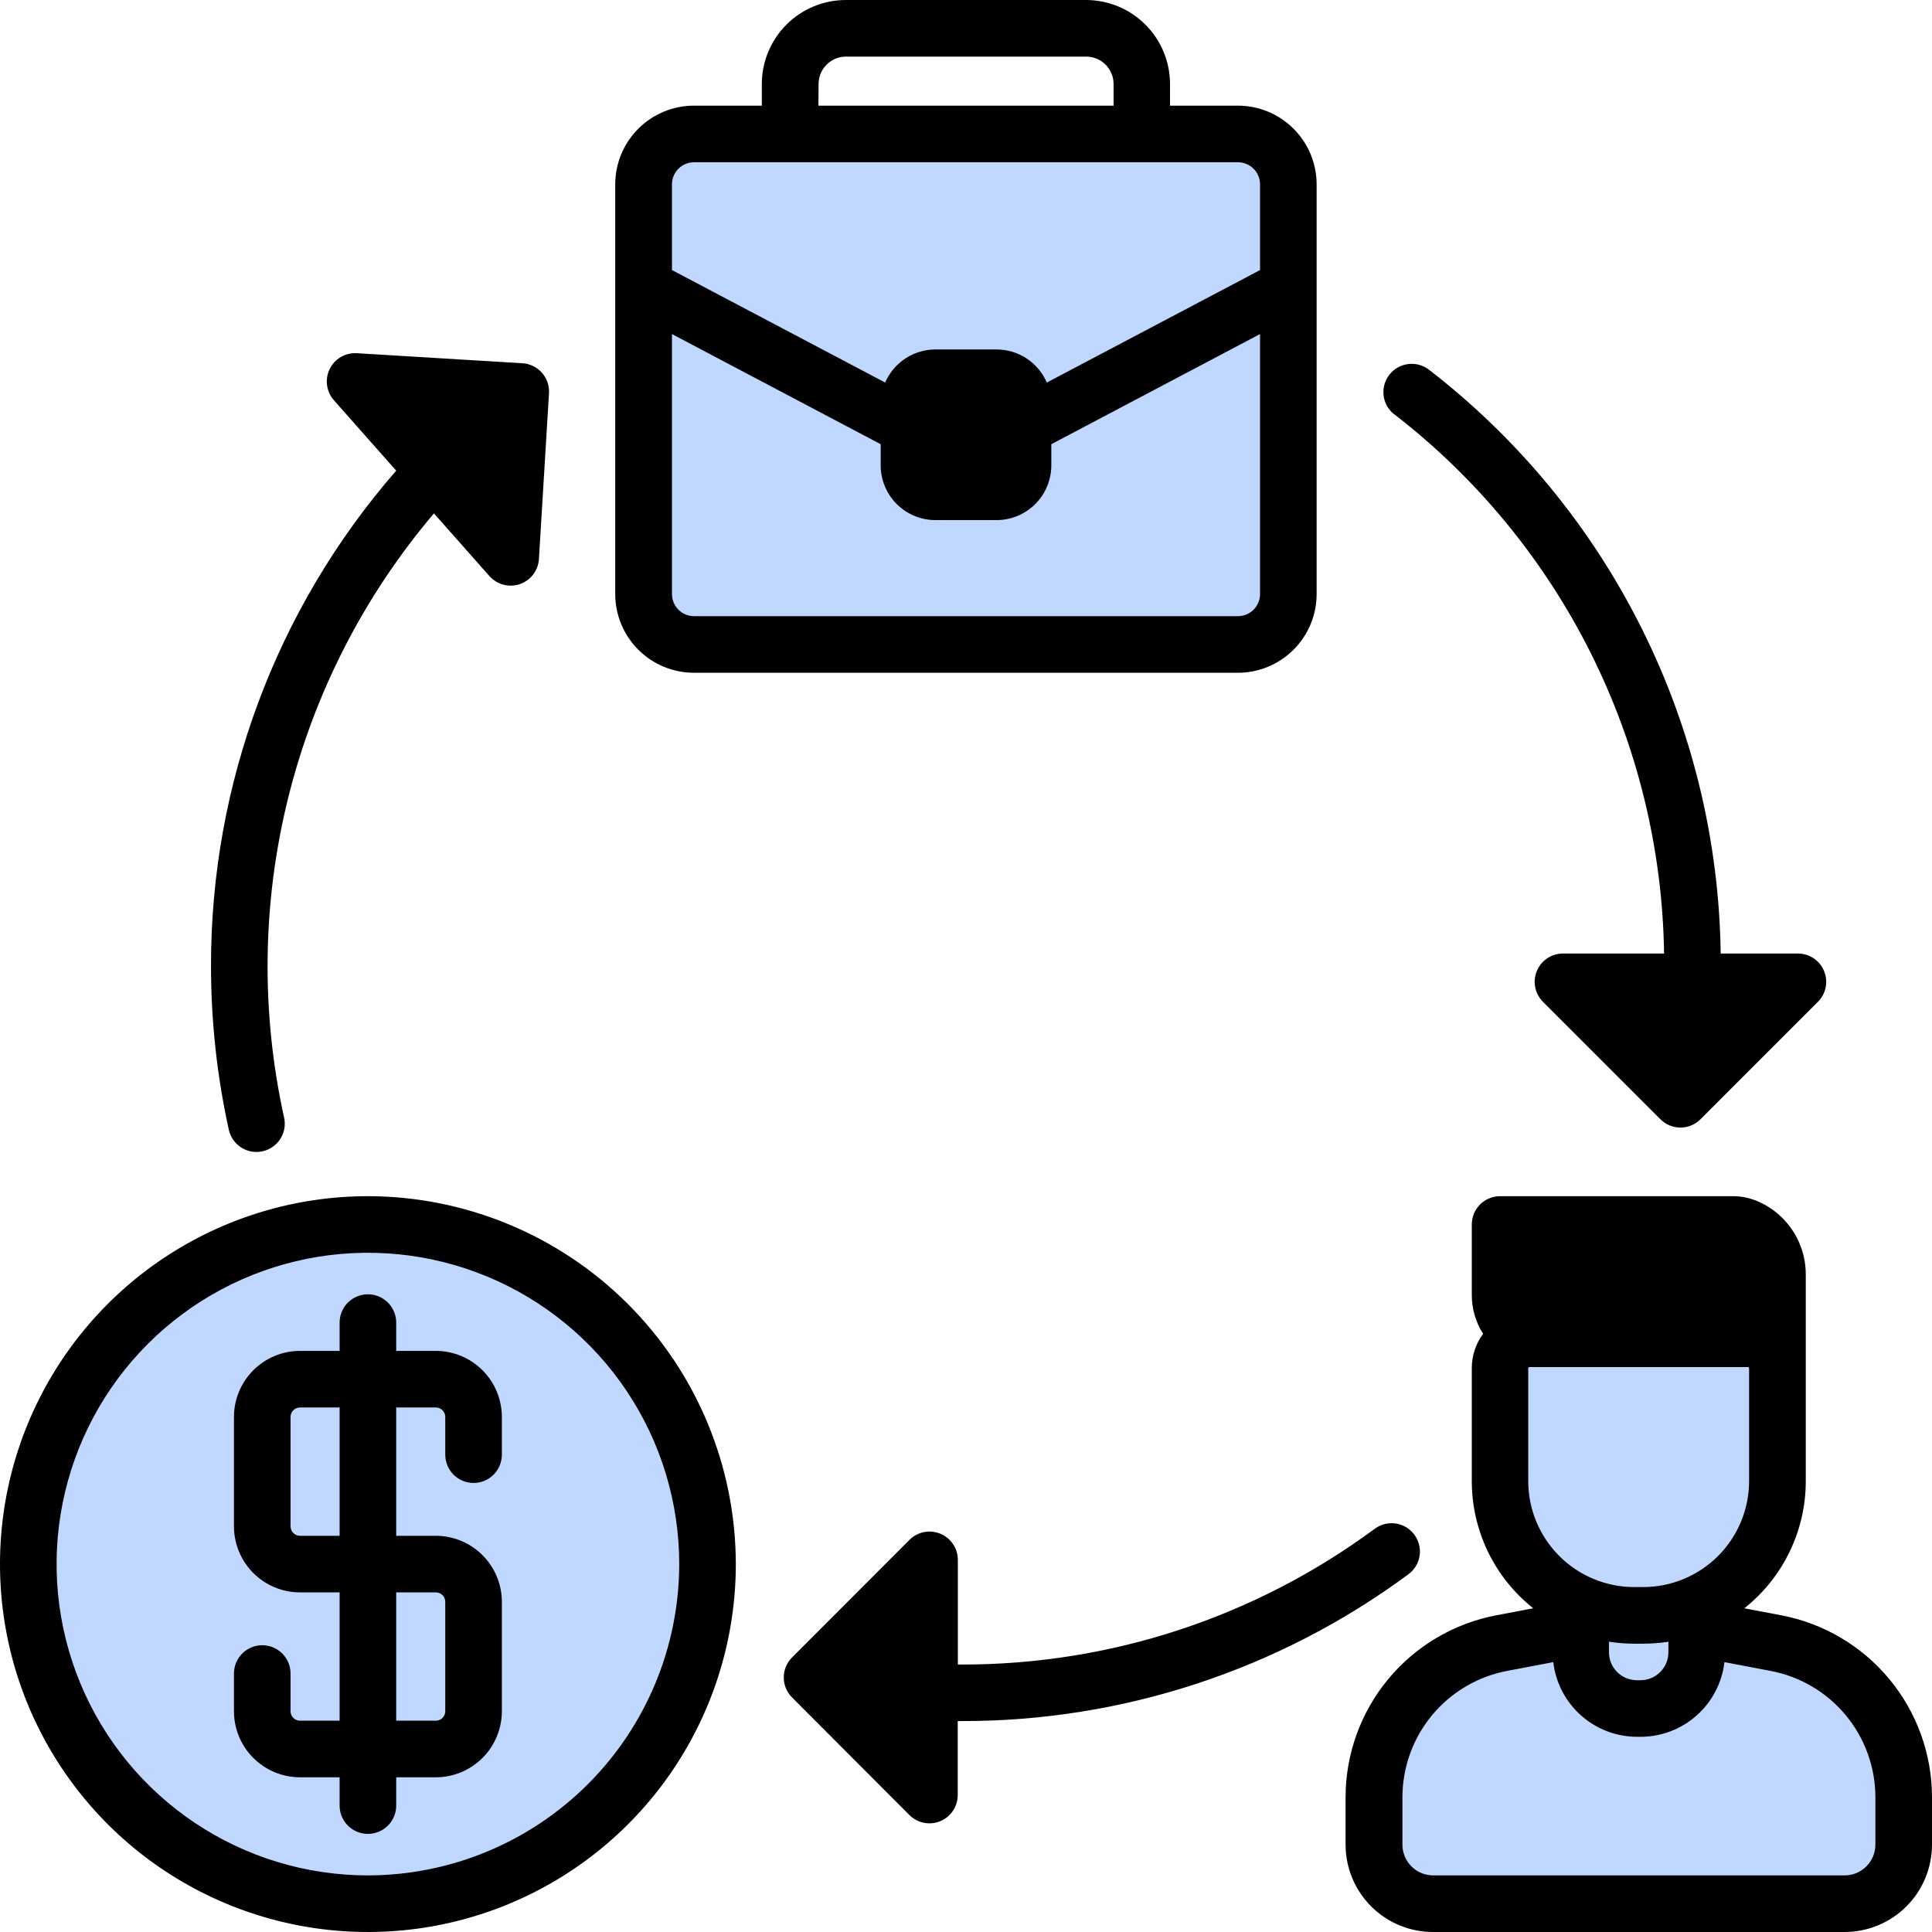 <svg xmlns="http://www.w3.org/2000/svg" width="184" height="184" viewBox="0 0 184 184" fill="none"><g clip-path="url(#clip0_302_150)"><path d="M170.013 94.731L160.562 104.183C160.495 104.25 160.416 104.303 160.328 104.339C160.241 104.375 160.148 104.394 160.053 104.394C159.959 104.394 159.865 104.375 159.778 104.339C159.691 104.303 159.611 104.25 159.545 104.183L150.093 94.731C149.993 94.631 149.925 94.503 149.898 94.364C149.87 94.225 149.884 94.081 149.939 93.95C149.993 93.819 150.084 93.707 150.202 93.628C150.32 93.549 150.458 93.507 150.6 93.506H169.506C169.648 93.507 169.786 93.549 169.904 93.628C170.022 93.707 170.113 93.819 170.168 93.95C170.222 94.081 170.236 94.225 170.209 94.364C170.181 94.503 170.113 94.631 170.013 94.731ZM87.299 169.719L77.848 160.281C77.781 160.215 77.728 160.135 77.692 160.048C77.656 159.961 77.637 159.867 77.637 159.773C77.637 159.678 77.656 159.585 77.692 159.498C77.728 159.41 77.781 159.331 77.848 159.264L87.299 149.813C87.4 149.711 87.528 149.642 87.668 149.614C87.808 149.586 87.954 149.6 88.085 149.655C88.217 149.71 88.33 149.803 88.409 149.922C88.488 150.041 88.529 150.18 88.528 150.323V169.226C88.526 169.367 88.481 169.505 88.401 169.621C88.321 169.737 88.208 169.827 88.077 169.88C87.946 169.932 87.802 169.945 87.664 169.916C87.526 169.888 87.399 169.819 87.299 169.719Z" fill="black"></path><path d="M117.9 12.758H66.1C63.45 12.758 61.302 14.906 61.302 17.555V56.584C61.302 59.233 63.45 61.381 66.1 61.381H117.9C120.55 61.381 122.698 59.233 122.698 56.584V17.555C122.698 14.906 120.55 12.758 117.9 12.758Z" fill="#C0D8FF"></path><path d="M117.9 12.758H107.119C108.391 12.758 109.61 13.263 110.51 14.162C111.41 15.061 111.916 16.28 111.917 17.552V56.584C111.916 57.855 111.41 59.075 110.51 59.974C109.61 60.873 108.391 61.378 107.119 61.378H117.9C119.172 61.378 120.392 60.873 121.291 59.974C122.191 59.075 122.697 57.855 122.698 56.584V17.552C122.697 16.28 122.191 15.061 121.291 14.162C120.392 13.263 119.172 12.758 117.9 12.758Z" fill="#C0D8FF"></path><path d="M122.698 27.348L95.173 41.871C94.172 42.306 93.092 42.531 92 42.531C90.908 42.531 89.828 42.306 88.827 41.871L61.302 27.348V17.552C61.303 16.28 61.809 15.061 62.709 14.162C63.608 13.263 64.828 12.758 66.1 12.758H117.9C119.172 12.758 120.392 13.263 121.291 14.162C122.191 15.061 122.697 16.28 122.698 17.552V27.348Z" fill="#C0D8FF"></path><path d="M111.917 17.552V33.038L122.698 27.349V17.552C122.698 16.922 122.574 16.299 122.333 15.717C122.092 15.136 121.738 14.608 121.293 14.163C121.185 14.052 121.07 13.951 120.951 13.85C120.09 13.147 119.012 12.766 117.9 12.772H107.119C108.388 12.772 109.606 13.275 110.505 14.171C111.404 15.067 111.912 16.283 111.917 17.552Z" fill="#C0D8FF"></path><path d="M94.915 35.977H89.085C87.696 35.977 86.57 37.103 86.57 38.493V44.322C86.57 45.711 87.696 46.837 89.085 46.837H94.915C96.304 46.837 97.43 45.711 97.43 44.322V38.493C97.43 37.103 96.304 35.977 94.915 35.977Z" fill="black"></path><path d="M94.915 35.977H90.376C91.043 35.977 91.683 36.242 92.154 36.714C92.626 37.186 92.891 37.825 92.891 38.493V44.322C92.891 44.989 92.626 45.629 92.154 46.101C91.683 46.572 91.043 46.837 90.376 46.837H94.915C95.582 46.837 96.222 46.572 96.693 46.101C97.165 45.629 97.43 44.989 97.43 44.322V38.493C97.43 37.825 97.165 37.186 96.693 36.714C96.222 36.242 95.582 35.977 94.915 35.977Z" fill="black"></path><path d="M136.483 181.305H175.673C177.164 181.307 178.595 180.716 179.651 179.664C180.707 178.611 181.302 177.182 181.305 175.691V171.149C181.301 167.669 180.083 164.299 177.86 161.622C175.637 158.944 172.549 157.126 169.129 156.483L156.077 154.007L143.031 156.483C139.611 157.126 136.523 158.944 134.3 161.622C132.078 164.299 130.859 167.669 130.856 171.149V175.691C130.858 177.182 131.453 178.61 132.508 179.662C133.563 180.715 134.993 181.306 136.483 181.305Z" fill="#C0D8FF"></path><path d="M169.129 156.483L156.077 154.007L151.955 154.786L160.878 156.483C164.298 157.126 167.386 158.944 169.609 161.622C171.831 164.299 173.05 167.669 173.053 171.149V175.691C173.053 176.43 172.906 177.161 172.623 177.842C172.339 178.524 171.924 179.144 171.401 179.665C170.878 180.186 170.257 180.599 169.575 180.881C168.892 181.162 168.16 181.306 167.422 181.305H175.688C177.179 181.307 178.609 180.716 179.665 179.664C180.721 178.611 181.316 177.182 181.319 175.691V171.149C181.315 167.667 180.094 164.295 177.869 161.618C175.643 158.94 172.552 157.123 169.129 156.483Z" fill="#C0D8FF"></path><path d="M156.26 162.718H155.9C155.198 162.718 154.503 162.58 153.854 162.312C153.205 162.043 152.615 161.649 152.118 161.153C151.622 160.656 151.228 160.066 150.959 159.417C150.691 158.768 150.553 158.073 150.553 157.37V151.699H161.604V157.37C161.604 158.072 161.466 158.768 161.198 159.417C160.93 160.065 160.536 160.655 160.04 161.151C159.544 161.648 158.954 162.042 158.306 162.311C157.657 162.58 156.962 162.718 156.26 162.718Z" fill="#C0D8FF"></path><path d="M156.687 151.699V157.37C156.687 158.383 156.399 159.375 155.856 160.23C155.313 161.086 154.538 161.769 153.622 162.2C154.334 162.538 155.112 162.714 155.9 162.714H156.26C156.962 162.714 157.656 162.576 158.305 162.308C158.953 162.039 159.542 161.645 160.039 161.149C160.535 160.653 160.928 160.064 161.197 159.415C161.466 158.767 161.604 158.072 161.604 157.37V151.699H156.687Z" fill="#C0D8FF"></path><path d="M147.056 127.503L169.291 131.682V121.393C169.291 119.086 167.415 116.617 165.1 116.617H142.866V123.323C142.866 123.873 142.975 124.417 143.186 124.924C143.397 125.432 143.706 125.893 144.095 126.281C144.484 126.669 144.946 126.977 145.454 127.187C145.962 127.396 146.507 127.504 147.056 127.503Z" fill="black"></path><path d="M165.1 116.617H156.688C159.002 116.617 160.878 119.086 160.878 121.393V130.094L169.294 131.675V121.393C169.291 119.086 167.415 116.617 165.1 116.617Z" fill="black"></path><path d="M156.511 153.845H155.649C152.259 153.845 149.007 152.498 146.61 150.101C144.213 147.704 142.866 144.452 142.866 141.062V130.309C142.866 129.565 143.162 128.851 143.688 128.325C144.214 127.798 144.928 127.503 145.673 127.503H166.484C167.228 127.503 167.942 127.798 168.469 128.325C168.995 128.851 169.291 129.565 169.291 130.309V141.062C169.291 144.452 167.945 147.702 165.548 150.1C163.152 152.497 159.901 153.844 156.511 153.845Z" fill="#C0D8FF"></path><path d="M166.484 127.503H159.271C160.016 127.503 160.73 127.798 161.256 128.325C161.782 128.851 162.078 129.565 162.078 130.309V141.062C162.08 143.901 161.137 146.66 159.398 148.903C157.659 151.147 155.222 152.748 152.472 153.453C153.509 153.72 154.575 153.854 155.645 153.852H156.508C158.187 153.853 159.849 153.522 161.4 152.88C162.951 152.238 164.361 151.296 165.548 150.109C166.735 148.922 167.676 147.513 168.319 145.961C168.961 144.41 169.291 142.748 169.291 141.069V130.309C169.291 129.565 168.995 128.851 168.469 128.325C167.942 127.798 167.228 127.503 166.484 127.503Z" fill="#C0D8FF"></path><path d="M48.753 51.347L49.565 38.008C49.577 37.817 49.513 37.63 49.387 37.487C49.261 37.345 49.083 37.258 48.893 37.246L35.549 36.433C35.408 36.425 35.266 36.459 35.144 36.53C35.021 36.602 34.922 36.708 34.86 36.836C34.798 36.963 34.775 37.107 34.794 37.247C34.813 37.388 34.873 37.52 34.967 37.627L47.499 51.782C47.593 51.888 47.717 51.964 47.854 52C47.992 52.036 48.137 52.03 48.271 51.983C48.405 51.937 48.522 51.852 48.608 51.739C48.694 51.625 48.744 51.489 48.753 51.347Z" fill="black"></path><path d="M35.039 181.305C52.902 181.305 67.383 166.824 67.383 148.961C67.383 131.098 52.902 116.617 35.039 116.617C17.176 116.617 2.695 131.098 2.695 148.961C2.695 166.824 17.176 181.305 35.039 181.305Z" fill="#C0D8FF"></path><path d="M35.039 116.617C33.233 116.617 31.43 116.767 29.648 117.066C37.189 118.336 44.036 122.237 48.973 128.076C53.911 133.915 56.62 141.314 56.62 148.961C56.62 156.608 53.911 164.007 48.973 169.846C44.036 175.685 37.189 179.585 29.648 180.855C34.06 181.599 38.578 181.418 42.916 180.326C47.255 179.234 51.32 177.253 54.854 174.51C58.388 171.767 61.314 168.32 63.448 164.388C65.582 160.456 66.877 156.124 67.251 151.666C67.625 147.207 67.07 142.72 65.621 138.487C64.173 134.255 61.861 130.368 58.834 127.074C55.807 123.781 52.129 121.15 48.033 119.35C43.938 117.55 39.513 116.62 35.039 116.617Z" fill="#C0D8FF"></path><path d="M169.625 153.834L166.128 153.169C167.953 151.722 169.426 149.882 170.44 147.785C171.453 145.689 171.979 143.39 171.979 141.062V121.393C171.979 116.991 168.349 113.922 165.093 113.922H142.866C142.151 113.922 141.466 114.206 140.96 114.711C140.455 115.217 140.171 115.902 140.171 116.617V123.323C140.166 124.636 140.541 125.923 141.249 127.028C140.545 127.977 140.167 129.128 140.171 130.309V141.062C140.171 143.39 140.697 145.689 141.71 147.785C142.723 149.882 144.197 151.722 146.021 153.169L142.525 153.834C138.488 154.597 134.845 156.744 132.221 159.904C129.597 163.065 128.157 167.041 128.15 171.149V175.691C128.154 177.898 129.035 180.012 130.597 181.57C132.16 183.128 134.277 184.002 136.483 184H175.673C177.879 184 179.994 183.125 181.555 181.568C183.116 180.01 183.995 177.897 184 175.691V171.149C183.991 167.041 182.551 163.065 179.928 159.905C177.304 156.745 173.661 154.598 169.625 153.834ZM145.547 119.312H165.086C165.704 119.312 166.581 120.391 166.581 121.393V124.815H147.056C146.861 124.815 146.667 124.778 146.486 124.704C146.304 124.63 146.14 124.52 146.001 124.383C145.862 124.245 145.752 124.081 145.676 123.9C145.601 123.72 145.562 123.526 145.561 123.33L145.547 119.312ZM145.547 141.062V130.309C145.546 130.295 145.549 130.281 145.554 130.267C145.559 130.254 145.567 130.241 145.577 130.231C145.587 130.22 145.599 130.212 145.613 130.207C145.626 130.201 145.64 130.198 145.655 130.198H166.47C166.499 130.198 166.528 130.21 166.548 130.231C166.569 130.251 166.581 130.28 166.581 130.309V141.062C166.578 143.736 165.515 146.301 163.623 148.192C161.732 150.083 159.168 151.147 156.493 151.15H155.631C152.957 151.146 150.394 150.082 148.503 148.191C146.613 146.299 145.55 143.736 145.547 141.062ZM158.894 156.353V157.37C158.893 158.072 158.614 158.746 158.117 159.242C157.621 159.739 156.948 160.018 156.245 160.019H155.886C155.184 160.018 154.511 159.739 154.014 159.242C153.518 158.746 153.238 158.072 153.238 157.37V156.353C154.03 156.478 154.832 156.54 155.635 156.54H156.497C157.304 156.541 158.111 156.478 158.908 156.353H158.894ZM178.609 175.691C178.606 176.467 178.294 177.21 177.744 177.757C177.194 178.304 176.449 178.61 175.673 178.609H136.501C135.725 178.611 134.98 178.305 134.43 177.758C133.879 177.211 133.568 176.467 133.565 175.691V171.149C133.572 168.297 134.572 165.537 136.394 163.343C138.217 161.15 140.747 159.66 143.549 159.131L147.93 158.298C148.159 160.255 149.099 162.06 150.571 163.371C152.042 164.682 153.944 165.407 155.915 165.41H156.274C158.241 165.401 160.136 164.673 161.603 163.363C163.069 162.052 164.005 160.251 164.234 158.298L168.615 159.131C171.419 159.658 173.952 161.147 175.776 163.341C177.6 165.534 178.602 168.296 178.609 171.149V175.691ZM132.793 39.459C140.66 45.537 147.055 53.31 151.503 62.201C155.951 71.091 158.337 80.87 158.484 90.811H148.853C148.32 90.811 147.8 90.969 147.357 91.266C146.914 91.562 146.569 91.982 146.365 92.475C146.161 92.967 146.108 93.508 146.212 94.031C146.316 94.553 146.572 95.034 146.948 95.41L158.136 106.598C158.386 106.848 158.683 107.047 159.01 107.183C159.338 107.318 159.688 107.388 160.042 107.388C160.396 107.388 160.747 107.318 161.074 107.183C161.401 107.047 161.698 106.848 161.949 106.598L173.136 95.41C173.513 95.034 173.769 94.553 173.873 94.031C173.976 93.508 173.923 92.967 173.719 92.475C173.516 91.982 173.17 91.562 172.728 91.266C172.285 90.969 171.764 90.811 171.231 90.811H163.875C163.73 80.051 161.156 69.464 156.347 59.838C151.539 50.212 144.618 41.796 136.103 35.219C135.538 34.78 134.823 34.583 134.113 34.672C133.404 34.76 132.759 35.127 132.32 35.691C131.881 36.256 131.684 36.971 131.773 37.68C131.862 38.39 132.228 39.035 132.793 39.474V39.459ZM164.734 96.201L160.062 100.873L155.39 96.201H164.734ZM35.039 113.922C28.109 113.922 21.335 115.977 15.572 119.827C9.81 123.677 5.319 129.15 2.667 135.552C0.015 141.955 -0.679 149 0.673 155.797C2.025 162.594 5.362 168.837 10.263 173.737C15.163 178.638 21.406 181.975 28.203 183.327C35 184.679 42.045 183.985 48.448 181.333C54.85 178.681 60.323 174.19 64.173 168.428C68.023 162.665 70.078 155.891 70.078 148.961C70.068 139.671 66.373 130.765 59.804 124.196C53.235 117.627 44.329 113.932 35.039 113.922ZM35.039 178.609C29.175 178.609 23.443 176.871 18.567 173.613C13.692 170.355 9.892 165.724 7.647 160.307C5.403 154.889 4.816 148.928 5.96 143.177C7.104 137.426 9.928 132.143 14.075 127.996C18.221 123.85 23.504 121.026 29.255 119.882C35.006 118.738 40.968 119.325 46.385 121.569C51.803 123.813 56.433 127.613 59.691 132.489C62.949 137.365 64.688 143.097 64.688 148.961C64.679 156.822 61.553 164.358 55.994 169.916C50.436 175.474 42.9 178.601 35.039 178.609ZM66.1 64.073H117.9C119.886 64.071 121.79 63.282 123.195 61.877C124.6 60.474 125.39 58.57 125.393 56.584V17.552C125.39 15.566 124.6 13.662 123.195 12.258C121.79 10.854 119.886 10.064 117.9 10.062H111.431V7.996C111.429 5.878 110.587 3.848 109.09 2.349C107.593 0.85 105.564 0.006 103.446 0L80.554 0C78.433 0.002 76.4 0.845 74.901 2.344C73.401 3.843 72.557 5.876 72.554 7.996V10.062H66.085C64.099 10.064 62.195 10.854 60.791 12.258C59.386 13.662 58.595 15.566 58.593 17.552V56.584C58.595 58.572 59.388 60.478 60.796 61.883C62.203 63.287 64.111 64.075 66.1 64.073ZM77.959 8.01C77.956 7.319 78.228 6.655 78.715 6.164C79.201 5.672 79.863 5.394 80.554 5.391H103.446C104.137 5.391 104.801 5.665 105.29 6.154C105.779 6.642 106.054 7.305 106.055 7.996V10.062H77.945L77.959 8.01ZM63.998 17.552C63.998 16.995 64.22 16.461 64.615 16.068C65.009 15.674 65.543 15.453 66.1 15.453H117.9C118.457 15.453 118.991 15.674 119.385 16.068C119.78 16.461 120.002 16.995 120.003 17.552V25.721L99.698 36.433C99.295 35.499 98.628 34.702 97.778 34.142C96.928 33.582 95.932 33.283 94.915 33.282H89.085C88.068 33.283 87.072 33.582 86.222 34.142C85.372 34.702 84.705 35.499 84.302 36.433L63.998 25.721V17.552ZM94.735 38.672V44.142H89.265V38.672H94.735ZM63.998 31.816L83.874 42.306V44.322C83.876 45.703 84.425 47.028 85.402 48.005C86.379 48.982 87.704 49.532 89.085 49.533H94.915C96.296 49.532 97.621 48.982 98.598 48.005C99.575 47.028 100.125 45.703 100.125 44.322V42.306L120.003 31.816V56.584C120.002 57.141 119.78 57.674 119.385 58.068C118.991 58.461 118.457 58.682 117.9 58.682H66.1C65.543 58.682 65.009 58.461 64.615 58.068C64.22 57.674 63.998 57.141 63.998 56.584V31.816ZM41.508 128.656H37.734V125.961C37.734 125.246 37.45 124.561 36.945 124.055C36.44 123.55 35.754 123.266 35.039 123.266C34.324 123.266 33.639 123.55 33.133 124.055C32.628 124.561 32.344 125.246 32.344 125.961V128.656H28.57C26.903 128.658 25.304 129.321 24.125 130.5C22.946 131.679 22.283 133.278 22.281 134.945V145.367C22.283 147.035 22.946 148.633 24.125 149.812C25.304 150.991 26.903 151.654 28.57 151.656H32.344V163.875H28.57C28.332 163.875 28.104 163.78 27.935 163.612C27.767 163.443 27.672 163.215 27.672 162.977V159.383C27.672 158.668 27.388 157.982 26.883 157.477C26.377 156.971 25.691 156.688 24.977 156.688C24.262 156.688 23.576 156.971 23.071 157.477C22.565 157.982 22.281 158.668 22.281 159.383V162.977C22.283 164.644 22.946 166.242 24.125 167.422C25.304 168.601 26.903 169.264 28.57 169.266H32.344V171.961C32.344 172.676 32.628 173.361 33.133 173.867C33.639 174.372 34.324 174.656 35.039 174.656C35.754 174.656 36.44 174.372 36.945 173.867C37.45 173.361 37.734 172.676 37.734 171.961V169.266H41.508C43.175 169.264 44.774 168.601 45.953 167.422C47.132 166.242 47.795 164.644 47.797 162.977V152.555C47.795 150.887 47.132 149.289 45.953 148.11C44.774 146.931 43.175 146.268 41.508 146.266H37.734V134.047H41.508C41.746 134.047 41.975 134.142 42.143 134.31C42.312 134.479 42.406 134.707 42.406 134.945V138.539C42.406 139.254 42.69 139.939 43.196 140.445C43.701 140.95 44.387 141.234 45.102 141.234C45.816 141.234 46.502 140.95 47.008 140.445C47.513 139.939 47.797 139.254 47.797 138.539V134.945C47.795 133.278 47.132 131.679 45.953 130.5C44.774 129.321 43.175 128.658 41.508 128.656ZM32.344 146.266H28.57C28.332 146.266 28.104 146.171 27.935 146.002C27.767 145.834 27.672 145.605 27.672 145.367V134.945C27.672 134.707 27.767 134.479 27.935 134.31C28.104 134.142 28.332 134.047 28.57 134.047H32.344V146.266ZM41.508 151.656C41.746 151.656 41.975 151.751 42.143 151.919C42.312 152.088 42.406 152.316 42.406 152.555V162.977C42.406 163.215 42.312 163.443 42.143 163.612C41.975 163.78 41.746 163.875 41.508 163.875H37.734V151.656H41.508ZM134.705 146.165C134.281 145.59 133.647 145.206 132.94 145.098C132.234 144.99 131.514 145.167 130.938 145.59C119.535 154.026 105.717 158.563 91.533 158.527H91.224V148.569C91.225 148.034 91.067 147.51 90.77 147.065C90.474 146.62 90.051 146.273 89.556 146.068C89.062 145.864 88.517 145.811 87.993 145.916C87.468 146.022 86.987 146.281 86.609 146.661L75.433 157.852C75.183 158.102 74.984 158.399 74.848 158.726C74.713 159.052 74.643 159.403 74.643 159.757C74.643 160.11 74.713 160.461 74.848 160.788C74.984 161.114 75.183 161.411 75.433 161.661L86.609 172.859C86.986 173.237 87.466 173.494 87.99 173.599C88.513 173.704 89.055 173.65 89.548 173.446C90.041 173.243 90.462 172.897 90.759 172.453C91.055 172.01 91.213 171.488 91.213 170.955V163.911H91.522C106.859 163.954 121.802 159.051 134.133 149.931C134.419 149.722 134.66 149.458 134.843 149.156C135.026 148.853 135.148 148.517 135.201 148.167C135.254 147.817 135.238 147.46 135.152 147.116C135.067 146.773 134.915 146.45 134.705 146.165ZM85.829 164.436L81.158 159.764L85.829 155.092V164.436ZM21.793 107.597C21.869 107.943 22.013 108.27 22.216 108.56C22.419 108.85 22.677 109.097 22.975 109.288C23.274 109.478 23.607 109.608 23.955 109.67C24.304 109.731 24.661 109.724 25.007 109.647C25.353 109.571 25.68 109.427 25.97 109.224C26.26 109.021 26.508 108.763 26.698 108.464C26.888 108.166 27.018 107.833 27.08 107.484C27.141 107.136 27.134 106.778 27.057 106.433C24.836 96.391 24.968 85.972 27.444 75.991C29.92 66.009 34.672 56.736 41.328 48.897L46.615 54.869C46.868 55.154 47.179 55.382 47.527 55.538C47.876 55.694 48.253 55.775 48.634 55.775C48.933 55.776 49.229 55.726 49.511 55.628C50.016 55.455 50.457 55.136 50.781 54.712C51.104 54.288 51.294 53.777 51.326 53.245L52.285 37.45C52.329 36.739 52.088 36.039 51.617 35.504C51.145 34.969 50.481 34.643 49.77 34.597L33.983 33.638C33.451 33.606 32.921 33.733 32.461 34.002C32.001 34.27 31.631 34.669 31.398 35.148C31.164 35.627 31.077 36.164 31.148 36.692C31.22 37.22 31.445 37.715 31.797 38.115L37.734 44.825C26.338 57.896 20.071 74.658 20.096 92C20.095 97.245 20.664 102.475 21.793 107.597ZM46.755 39.815L46.359 46.42L43.571 43.272C43.466 43.12 43.345 42.979 43.211 42.852H43.186L40.16 39.431L46.755 39.815Z" fill="black"></path></g><defs><clipPath id="clip0_302_150"><rect width="184" height="184" fill="white"></rect></clipPath></defs></svg>